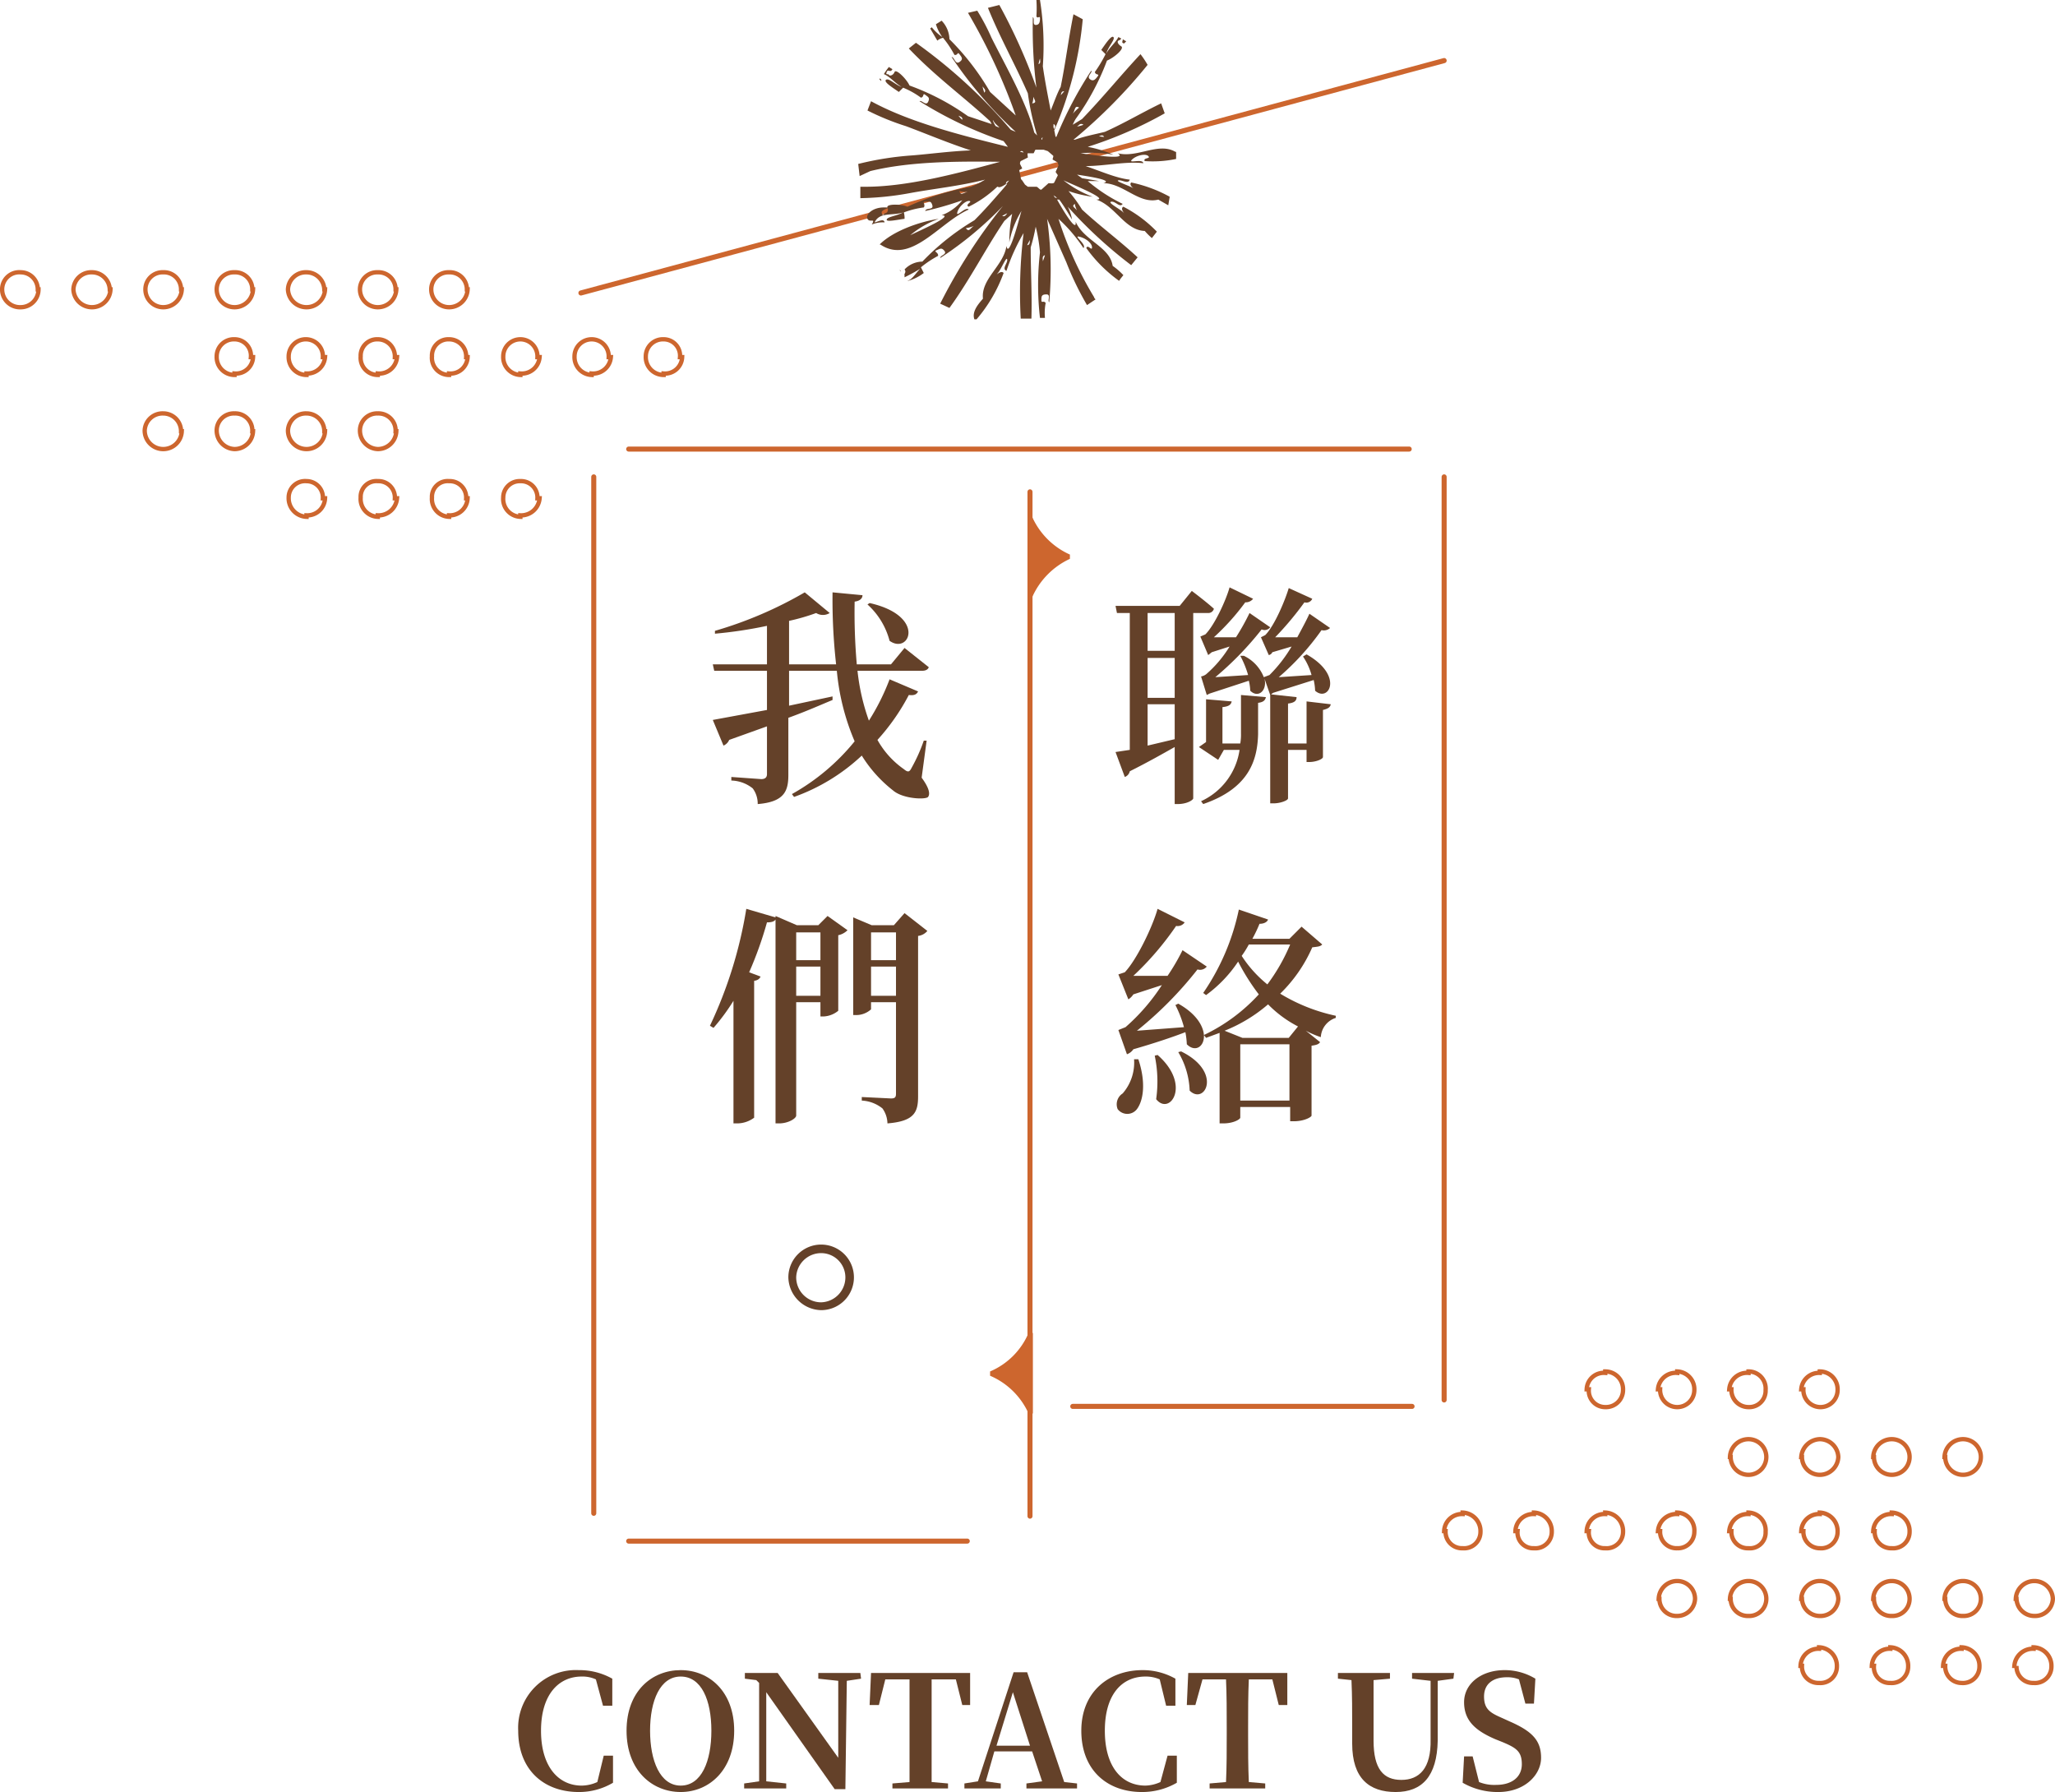 <svg xmlns="http://www.w3.org/2000/svg" width="288.3" height="251.4" viewBox="0 0 288.3 251.4">
  <g>
    <g>
      <line x1="81.5" y1="41.1" x2="202.6" y2="8.5" style="fill: none;stroke: #cd662e;stroke-linecap: round;stroke-miterlimit: 10;stroke-width: 0.715px"/>
      <g>
        <path d="M126.2,37.9l.2.2c0-.1-.1-.1-.1-.2Z" style="fill: #644129"/>
        <path d="M123.4,11v.2a.2.2,0,0,1,.2.2C123.7,11.2,123.6,11.1,123.4,11Z" style="fill: #644129"/>
        <path d="M157.7,6.1l.3-.3-.5-.3C157.6,5.7,157.2,6,157.7,6.1Z" style="fill: #644129"/>
        <path d="M140.8,38.3a21,21,0,0,1-3.8,6.5h-.3c-.4-1.1.6-2.2,1.2-2.9-.3-2.8,2.9-4.6,3.3-7.4.3,1.9,1.7-3.5,2.1-4.9a13,13,0,0,0-1.7,4.4,19.4,19.4,0,0,1,.4-4L140.9,31c-2.7,4-4.8,8.2-7.7,12.2l-1.3-.6a78,78,0,0,1,8.8-13.7,50.2,50.2,0,0,1-8.8,7.3c0-.4,1-.5.6-1s-.6-.3-1.1-.1.3.3.2.8a14.3,14.3,0,0,0-2.4,1.6l.4.8a6.5,6.5,0,0,1-2.2,1.1h-.1c.7-.2,1.1-1,1.8-1.7a23.9,23.9,0,0,1-2.2,1.2v-.3c-.1-.2.3-.4,0-.8a3.5,3.5,0,0,1,2.5-1.1,34.5,34.5,0,0,1,7.3-5.8c1.5-1.5,2.8-3,4.1-4.5s-.4.2-.8-.2h-.1a16,16,0,0,1-4,2.8c-.6-.3.6-.7.1-.8s-1.5.8-1.7,1.6,1.2-.9,1.6-.4c-4.1,1.8-8.1,7.8-12.4,4.9h-.1c1.9-1.9,5.6-3.2,8.3-3.6a13.1,13.1,0,0,0-4,2.3c1.2-.6,6.3-2.8,4.4-2.8a6.8,6.8,0,0,0,2.9-2.1,44.4,44.4,0,0,1-5.2,1.5c.1-.5,1.2-.1,1-.8s-.5-.5-1-.5.1.4-.2.8a12.6,12.6,0,0,0-2.8.7,2.8,2.8,0,0,1,.1.9c-.9.1-2.6.5-2.5.1s1.4-.5,2.3-1c-1.5.5-3.3-.1-4,1.4.5-.1,1.3-.6,1.4,0a4,4,0,0,0-1.8.3c.6-1-.3-.2-.6-.8s.7-1.6,2.3-1.6-.5.2-.3.8.3,0,.5,0,.5-.3.3-.8,1.9-.5,2.8-.1a37,37,0,0,1,8.9-2.8,12.4,12.4,0,0,0,2-1c-3.5.9-7.4,1.3-10.6,1.9a41.9,41.9,0,0,1-6.9.7V26.2h.7c5.7,0,12.3-1.7,18.9-3.5-6.5-.1-12.9,0-18.2,1.3l-1.5.7-.2-1.7a43.5,43.5,0,0,1,7.6-1.2c2.5-.2,5.4-.6,8.2-.7-3.1-1-6.4-2.4-9.1-3.4a35.5,35.5,0,0,1-5.4-2.2l.5-1.3c5.3,2.9,12.3,4.7,19.2,6.4l-.6-.8a55.8,55.8,0,0,1-11.8-5.6c.3-.2.9.7,1.2.1s0-.7-.4-1-.1.3-.6.4a11.7,11.7,0,0,0-2.5-1.4l-.6.6c-.7-.5-2.2-1.4-1.8-1.7s1.3.7,2.2,1c-.9-.5-1.7-1.5-2.5-1.8a8.6,8.6,0,0,1,.7-1l.5.3c-.3.6-.6-.1-.8.4s.2.2.3.4.6.1.8-.4,1.7,1,2.1,1.9a33.9,33.9,0,0,1,8.2,4.3l3.3,1.1c0-.1-.1-.2-.2-.4-3.8-3.5-7.7-6.3-11.4-10.2l1-.8a73.6,73.6,0,0,1,13.3,12.2l.7.3A58.3,58.3,0,0,1,133.5,8c.4,0,.5,1.1,1.1.7s.3-.7,0-1.1-.2.2-.7.1a14.3,14.3,0,0,0-1.6-2.4,2,2,0,0,0-.8.4l-1-1.7c.1-.1.2-.1.2-.2a6.9,6.9,0,0,0,1.5,1.4,6.1,6.1,0,0,1-.9-1.8l.8-.5a3.9,3.9,0,0,1,1.1,2.6,35.5,35.5,0,0,1,5.7,7.4l3.6,3.3a83.5,83.5,0,0,0-6.7-14.4l1.3-.3a29.7,29.7,0,0,1,2,3.8c2,4,4.9,9,6,13.3l.4.4a37.3,37.3,0,0,1-1.3-5.9c-1.8-4.1-3.9-7.8-5.6-12l1.6-.4a79.4,79.4,0,0,1,5.2,11.6,66.3,66.3,0,0,1-.5-9.9c.3.2-.1,1.1.4,1.1s.6-.4.6-.9-.3.1-.5-.3a17.7,17.7,0,0,0,0-2.3h.5a40.7,40.7,0,0,1,.4,9.3c.3,2.1.7,4.1,1.1,6.2.5-1.2.9-2.4,1.4-3.3.7-3.4,1.1-6.8,1.8-10.2l1.3.7a50.5,50.5,0,0,1-4,15.6c.1.3.1.6.2.9h.1a54.6,54.6,0,0,1,4.9-9.3c.2.3-.7.8-.2,1.2s.8,0,1.1-.4-.3-.1-.4-.6a18.3,18.3,0,0,0,1.5-2.5l-.6-.6c.5-.7,1.4-2.1,1.7-1.8s-.7,1.3-1,2.3c.5-.9,1.3-1.5,1.7-2.3l.4.2c-.1.2-.2.2-.4.3s-.1.5.4.8-1,1.6-2,2a34.2,34.2,0,0,1-4.4,8.2,5.9,5.9,0,0,0-.4.8l1.3-.8c2.9-3,5.4-6.1,8.2-9.1a13,13,0,0,1,1,1.5,73.8,73.8,0,0,1-10.4,10.5h.2c1.4-.5,3-.8,4.2-1.1,2.7-1.2,5.2-2.7,7.9-4l.5,1.4a57,57,0,0,1-10.8,4.7,17,17,0,0,1,3.6,1.1,18.1,18.1,0,0,0-4.6-.2c1.3.2,6.8,1,5.2,0,2.8.7,5.7-1.6,8.1-.2h.1v1a16,16,0,0,1-4.4.3c-.3-.5.9-.3.5-.7s-1.7-.1-2.3.5,1.5-.2,1.6.5c-2.4-.3-5.4.4-8.1.4,2.1.7,4.3,1.7,6.2,1.9-.2.7-1.1,0-1.6.1s1.4.7,2.1,1.1-.8-.3-.3-.8a19.4,19.4,0,0,1,5.4,2l-.2,1.2-1.4-.8c-2.7.7-4.9-2.3-7.7-2.3,1.4-.4-1.7-.9-3.7-1.2l.7.5,2.4.4h-1.6a22.8,22.8,0,0,0,4.9,3.2c-.4.6-1-.4-1.6-.3s1.2,1,1.7,1.5-.6-.5,0-.8a18,18,0,0,1,4.7,3.5l-.7.9a9.4,9.4,0,0,1-1-1c-2.8-.1-4.1-3.5-6.8-4.4,1.9,0-3.3-2.1-4.6-2.7a15,15,0,0,0,4.1,2.3,16.5,16.5,0,0,1-3.4-.8,18.8,18.8,0,0,1,1.9,2.6c2.6,2.4,5.2,4.3,7.8,6.7l-.9,1.1a63.2,63.2,0,0,1-8.9-8.2,6.4,6.4,0,0,1,.6,1.8c-.6-1-1.2-2-1.8-2.8h-.3c1,1.8,2.8,4.7,2.6,3.1,1.2,2.7,4.8,3.5,5.2,6.2a9.3,9.3,0,0,1,1.5,1.3l-.4.5-.2.3a20.1,20.1,0,0,1-4.6-4.6c.2-.6.8.5.8-.1s-.9-1.3-1.8-1.5,1.1,1.1.6,1.6a21.8,21.8,0,0,0-3.5-4.1,50.8,50.8,0,0,0,5,11c0,.1.1.2.2.3l-1.2.8a42.1,42.1,0,0,1-2.9-6l-2.7-6.1a51.2,51.2,0,0,1,.3,11.7c-.3-.2.3-1.1-.4-1.1s-.7.3-.7.8.3,0,.6.4a7.4,7.4,0,0,0-.1,2.1h-.7a40.4,40.4,0,0,1,0-9.2,22.5,22.5,0,0,0-.6-3.6,24.6,24.6,0,0,1-.7,2.9c0,3.4.2,6.6.1,10h-1.5a68.5,68.5,0,0,1,.4-12,27.3,27.3,0,0,0-2.4,5.3c-.7-.3.2-1.1.1-1.6s-.8,1.3-1.3,1.9S140.4,37.8,140.8,38.3Zm3.3-3.9c.6-.1.2-.7.5-1.1S144.4,33.8,144.1,34.4Zm2.5,1.4c-.6.2-.1.8-.4,1.3S146.4,36.5,146.6,35.8Zm4.2-7.2c-.6.4.1.5.4,1.1S150.8,29.1,150.8,28.6Zm4.1-9.4c-.3-.5-.7.1-1.1-.1S154.3,19.2,154.9,19.2Zm-3.5-4.1c-.7-.4-.5.4-1,1S150.9,15.4,151.4,15.1Zm.6,2.4c-.6-.4-.7.4-1.3.4S151.3,17.8,152,17.5Zm-2.7-4.7c-.6,0-.3.6-.7.9S148.9,13.3,149.3,12.8ZM145.7,9c.5-.2,0-.8.3-1.3S145.8,8.3,145.7,9Zm-.9,5.5c.9-.1.1-.6.1-1.3S145.1,14,144.8,14.5Zm3.1,3.6c.1-.2.3-.5-.1-.7v.2A.7.7,0,0,0,147.9,18.1ZM138.1,13c.4-.5-.4-.7-.4-1.3S137.8,12.3,138.1,13ZM135,16.8c.1-.6-.7-.4-.9-.9S134.5,16.4,135,16.8Zm5.2,1.1c-.1-.2-.5-.4-.8-.9s.1.5.3.7Zm6,1.7a.4.4,0,0,1,.1-.3.2.2,0,0,0-.2.2A.1.1,0,0,0,146.2,19.6Zm-11.6,7.2c.2.8.6.1,1.4.1S135.2,27,134.6,26.8Zm9-5.9h0Zm0,.5h0c-.1-.2-.3-.3-.5-.1h.1Zm-2.5,4.4c.2-.1.3-.3.5-.5l-.4.2C141.2,25.6,141.1,25.7,141.1,25.8Zm5,.8,1-.9c.2,0,.7.1.8-.1l.5-1c0-.1-.3-.4-.3-.5l.4-.9c0-.1-.1-.2-.1-.4l-.7-.4c-.1-.1.2-.5,0-.6l-.7-.6-.6-.2h-1.1c-.1,0-.2.4-.3.5h-.8c-.1,0,0,.5,0,.6l-1,.5a.6.6,0,0,0-.1.4l.3.6c0,.1-.4.2-.4.3l.2,1a.5.5,0,0,0,.2.4l.4.6.4.3h1.2C145.6,26.2,145.9,26.7,146.1,26.6Zm2.2,1.2-.2-.2-.3-.2.2.3ZM135.5,32c.5.7.6-.1,1.3-.4S136.1,32,135.5,32Zm5.1-1.7c.6.2.6-.6,1.2-.7S141.2,29.9,140.6,30.3Z" style="fill: #644129"/>
      </g>
    </g>
    <g>
      <g>
        <path d="M167.4,86v26c0,.2-.8.8-2.2.8h-.4v-8c-1.6.9-3.7,2.1-6.3,3.4a1.1,1.1,0,0,1-.7.8l-1.3-3.5,2-.3V86h-1.8l-.2-1h9l1.7-2.1s2,1.5,3.1,2.5a.8.8,0,0,1-.8.6Zm-2.6,0H161v5.3h3.8Zm0,6.3H161v5.6h3.8ZM161,104.6l3.8-.9V98.8H161Zm13.1-7.1,3.5.3c-.1.4-.3.7-1.1.8V103c-.1,3.7-1.3,7.6-7.7,9.8l-.3-.4a9.4,9.4,0,0,0,5.4-7.2h-2.2l-.8,1.4-2.7-1.8,1-.7v-6l3.6.3c-.1.4-.3.7-1.3.8v5.1H174a7.1,7.1,0,0,0,.1-1.4Zm9.2-5.7c5.3,3,3.1,6.8,1.2,5.1a7.7,7.7,0,0,0-.2-1.5l-5.7,1.8-.4.3-.8-2.3c.4,1.7-.9,2.8-2,1.7a6.8,6.8,0,0,0-.2-1.4l-5.5,1.8-.4.2-.8-2.6a1.7,1.7,0,0,0,.7-.3,16.5,16.5,0,0,0,3.3-3.9l-2.5.8-.5.4-1.1-2.6.7-.3c1.3-1.3,2.9-4.8,3.4-6.6l3.3,1.6a1.3,1.3,0,0,1-1.1.5,33,33,0,0,1-4.4,4.9h3.1a32.5,32.5,0,0,0,1.9-3.4l2.9,2a1,1,0,0,1-1.2.3,45,45,0,0,1-6.5,6.7l4.6-.3A13.8,13.8,0,0,0,174,92h.5a5.6,5.6,0,0,1,2.8,3l.8-.3a19.9,19.9,0,0,0,3.1-4l-2.7.8a.7.7,0,0,1-.5.4l-1.1-2.5.6-.3c1.3-1.3,2.8-4.9,3.3-6.6l3.3,1.5a.9.9,0,0,1-1.1.5,44.4,44.4,0,0,1-4.1,4.9H182c.7-1.3,1.3-2.4,1.7-3.3l2.9,2a1.3,1.3,0,0,1-1.2.3,35.9,35.9,0,0,1-6,6.6l4.6-.3a8.9,8.9,0,0,0-1.2-2.6Zm3.4,7c-.1.4-.3.6-1.1.8v6.6c0,.3-1,.7-1.9.7h-.4v-1.7h-2.6V112c0,.3-1.1.7-2,.7h-.5V97.4l3.7.4c0,.5-.3.8-1.2.9v5.6h2.6V98.4Z" style="fill: #644129"/>
        <path d="M159.7,148.6c1.1,3.3.7,5.8-.2,7a1.7,1.7,0,0,1-2.7,0,1.8,1.8,0,0,1,.7-2.2,6.6,6.6,0,0,0,1.6-4.8Zm25.8-16.1c-.3.3-.6.3-1.4.4a20.5,20.5,0,0,1-4.5,6.5,25,25,0,0,0,7.8,3.1v.3a3,3,0,0,0-2.1,2.7,13.3,13.3,0,0,1-2.1-.9l2,1.6c-.2.3-.5.4-1.2.5v9.8c0,.2-1,.8-2.5.8h-.5v-2H174v1.5c0,.2-.9.8-2.4.8h-.5V144.9l-1.9.7-.3-.4c.1,1.6-1.2,2.5-2.4,1.3a11.1,11.1,0,0,0-.2-1.7c-1.8.7-4.5,1.6-7.3,2.4a1.8,1.8,0,0,1-.9.7l-1.2-3.4,1-.4a28.1,28.1,0,0,0,5.1-5.9l-4,1.3a2.3,2.3,0,0,1-.7.7l-1.4-3.5.9-.3c1.7-1.8,3.9-6.4,4.6-8.9l3.8,1.9a1.2,1.2,0,0,1-1.2.5,42.2,42.2,0,0,1-6,7h4.8a29.6,29.6,0,0,0,2.1-3.6l3.4,2.3a1.2,1.2,0,0,1-1.3.4,52.7,52.7,0,0,1-8.5,8.6l6.6-.5a15.5,15.5,0,0,0-1.2-3.1l.4-.2c2.5,1.4,3.5,3.1,3.6,4.4a24.9,24.9,0,0,0,7.7-5.7,30,30,0,0,1-2.9-4.6,18.4,18.4,0,0,1-4.5,4.7l-.4-.3a32.3,32.3,0,0,0,5-11.7l4.1,1.4c-.1.3-.5.6-1.2.6a20,20,0,0,1-1,2.1h5.2l1.7-1.7ZM162.4,148c4.8,4.2,1.7,8.6-.2,6.2a17.6,17.6,0,0,0-.2-6.1Zm3.3-.5c5.9,2.9,3.3,7.6,1.2,5.5a11.3,11.3,0,0,0-1.6-5.4Zm16.4-3.5a16.3,16.3,0,0,1-4.2-3.1,21.6,21.6,0,0,1-6.1,3.7l2.5,1h6.5Zm-1.2,10.4v-7.9H174v7.9Zm-5.7-21.9a14,14,0,0,1-1,1.6,17,17,0,0,0,3.6,4,26.1,26.1,0,0,0,3.2-5.6Z" style="fill: #644129"/>
        <path d="M129.3,109.1c1.1,1.5,1.2,2.3.9,2.7s-3.5.3-4.9-.9a18.7,18.7,0,0,1-4.4-4.9,27.2,27.2,0,0,1-9.5,5.8l-.3-.4a30.4,30.4,0,0,0,8.8-7.4,32.7,32.7,0,0,1-2.5-9.9h-6.7V99l6.1-1.3v.5c-1.7.7-3.7,1.6-6.2,2.5v8c0,2.2-.5,3.8-4.3,4.1a3.6,3.6,0,0,0-.7-2.2,5,5,0,0,0-3-1.1V109l4.2.3c.6,0,.8-.3.8-.7v-6.7l-5.3,1.9a1.5,1.5,0,0,1-.8.8l-1.5-3.6,7.6-1.4V94.1h-7.4l-.2-.9h7.6V87.8a61.3,61.3,0,0,1-7.3,1.1v-.4a55.9,55.9,0,0,0,12.6-5.4l3.5,2.9a1.8,1.8,0,0,1-1.9,0,29,29,0,0,1-3.8,1.1v6.1h6.6a81.3,81.3,0,0,1-.5-10.1l4.2.4c0,.4-.3.8-1.1.9a83.4,83.4,0,0,0,.3,8.8H125l1.9-2.3,3.4,2.7c-.1.3-.4.5-.9.5h-9.1a29.9,29.9,0,0,0,1.6,7,31.4,31.4,0,0,0,2.9-5.8l4,1.7c-.2.4-.5.6-1.3.5a30.1,30.1,0,0,1-4.4,6.3,12.3,12.3,0,0,0,3.7,4.1c.6.5.8.4,1.1-.2a23.4,23.4,0,0,0,1.7-3.8h.4ZM122,84.6c8,1.8,5.6,7.3,2.8,5.3a10.4,10.4,0,0,0-3.1-5.1Z" style="fill: #644129"/>
        <path d="M116.1,128.5l2.8,2a2.6,2.6,0,0,1-1.3.7v10.6a3.5,3.5,0,0,1-2.1.8h-.4v-2h-3.4v15.9c0,.4-1.1,1.1-2.4,1.1h-.5V129c-.2.3-.6.4-1.2.4a52.7,52.7,0,0,1-2.5,7l1.6.6q-.2.5-.9.6v19.2a4,4,0,0,1-2.4.8h-.5V140.4a28.8,28.8,0,0,1-2.8,3.8l-.5-.3a60.9,60.9,0,0,0,5.1-16.4l4.1,1.2v-.2l3,1.3h3Zm-4.4,2.3v3.9h3.4v-3.9Zm3.4,8.9v-4.1h-3.4v4.1Zm15-9.1a2,2,0,0,1-1.3.7v22.5c0,2.2-.5,3.5-4.3,3.8a3.7,3.7,0,0,0-.7-2.1,5,5,0,0,0-2.9-1.1v-.5l4.1.2c.6,0,.7-.2.7-.7V140.6h-3.5v1a3.1,3.1,0,0,1-2.2.8h-.3V128.7l2.6,1.1h3.1l1.5-1.7Zm-7.9.2v3.9h3.5v-3.9Zm3.5,8.9v-4.1h-3.5v4.1Z" style="fill: #644129"/>
        <path d="M110.6,179.2a4.6,4.6,0,1,1,4.6,4.6A4.7,4.7,0,0,1,110.6,179.2Zm1.1,0a3.5,3.5,0,0,0,3.5,3.5,3.5,3.5,0,0,0,3.4-3.5,3.4,3.4,0,0,0-3.4-3.4A3.5,3.5,0,0,0,111.7,179.2Z" style="fill: #644129"/>
      </g>
      <g>
        <line x1="202.6" y1="66.9" x2="202.6" y2="196.4" style="fill: none;stroke: #cd662e;stroke-linecap: round;stroke-miterlimit: 10;stroke-width: 0.707px"/>
        <line x1="83.3" y1="66.9" x2="83.3" y2="212.3" style="fill: none;stroke: #cd662e;stroke-linecap: round;stroke-miterlimit: 10;stroke-width: 0.707px"/>
        <g>
          <line x1="144.5" y1="69" x2="144.5" y2="212.7" style="fill: none;stroke: #cd662e;stroke-linecap: round;stroke-miterlimit: 10;stroke-width: 0.707px"/>
          <path d="M144.2,83.8h.6a10.7,10.7,0,0,1,5.3-5.4v-.6a10.5,10.5,0,0,1-5.3-5.3h-.6Z" style="fill: #cd662e"/>
          <path d="M144.9,187h-.6a10.2,10.2,0,0,1-5.4,5.4v.6a10.4,10.4,0,0,1,5.4,5.3h.6Z" style="fill: #cd662e"/>
        </g>
        <line x1="88.2" y1="216.2" x2="135.7" y2="216.2" style="fill: none;stroke: #cd662e;stroke-linecap: round;stroke-miterlimit: 10;stroke-width: 0.707px"/>
        <line x1="150.5" y1="197.3" x2="198.1" y2="197.3" style="fill: none;stroke: #cd662e;stroke-linecap: round;stroke-miterlimit: 10;stroke-width: 0.707px"/>
        <line x1="88.2" y1="63" x2="197.7" y2="63" style="fill: none;stroke: #cd662e;stroke-linecap: round;stroke-miterlimit: 10;stroke-width: 0.707px"/>
      </g>
    </g>
    <g>
      <path d="M86,250.1a9.3,9.3,0,0,1-4.8,1.3c-4.9,0-8.5-3.1-8.5-8.6a8.1,8.1,0,0,1,8.5-8.5,9.4,9.4,0,0,1,4.7,1.2v3.8H84.6l-1-3.7a4.5,4.5,0,0,0-2-.4c-3.2,0-5.7,2.5-5.7,7.6s2.5,7.7,5.7,7.7a5.4,5.4,0,0,0,2.2-.5l.9-3.7H86Z" style="fill: #644129"/>
      <path d="M103,242.8c0,5.5-3.5,8.6-7.5,8.6s-7.6-3-7.6-8.6,3.6-8.5,7.6-8.5S103,237.3,103,242.8Zm-7.5,7.7c2.9,0,4.3-3.4,4.3-7.7s-1.4-7.6-4.3-7.6-4.3,3.4-4.3,7.6S92.6,250.5,95.5,250.5Z" style="fill: #644129"/>
      <path d="M120.8,235.5l-2,.3-.2,15.2h-1.5l-9.6-13.6v12.5l2.8.3v.7h-5.9v-.7l2.1-.3V236.1l-.4-.4-1.6-.2v-.8h4.6l8.5,11.9V235.8l-2.8-.3v-.8h5.9Z" style="fill: #644129"/>
      <path d="M130.7,235.6V250l2.3.2v.7h-7.8v-.7l2.4-.2V235.6h-3.4l-.9,3.6H122l.2-4.5h13.9v4.5H135l-.9-3.6Z" style="fill: #644129"/>
      <path d="M151.1,250.2v.7H144v-.7l2.2-.3-1.4-4.2h-5.3l-1.2,4.2,2.1.3v.7h-5.1v-.7l1.9-.3,5-15.3h1.9l5.2,15.4Zm-6.6-5.3-2.4-7.5-2.3,7.5Z" style="fill: #644129"/>
      <path d="M165.1,250.1a9.7,9.7,0,0,1-4.9,1.3c-4.9,0-8.5-3.1-8.5-8.6s3.9-8.5,8.6-8.5a9.3,9.3,0,0,1,4.6,1.2v3.8h-1.3l-.9-3.7a4.8,4.8,0,0,0-2-.4c-3.3,0-5.7,2.5-5.7,7.6s2.4,7.7,5.7,7.7a5.4,5.4,0,0,0,2.1-.5l1-3.7h1.3Z" style="fill: #644129"/>
      <path d="M175.2,235.6c-.1,2.2-.1,4.4-.1,6.7v1.1c0,2.2,0,4.4.1,6.6l2.3.2v.7h-7.8v-.7l2.3-.2c.1-2.2.1-4.4.1-6.6v-1.1c0-2.2,0-4.5-.1-6.7h-3.3l-1,3.6h-1.2l.2-4.5h13.9v4.5h-1.2l-.9-3.6Z" style="fill: #644129"/>
      <path d="M203.9,235.5l-2.2.3v8.4c-.1,5-2.2,7.2-5.9,7.2s-6.1-1.9-6.1-6.8v-2.4c0-2.2,0-4.3-.1-6.5l-1.9-.2v-.8h7.3v.8l-2.3.2v8.5c0,4,1.4,5.5,3.9,5.5s4.2-1.6,4.1-5.7v-8.2l-2.6-.3v-.8h5.9Z" style="fill: #644129"/>
      <path d="M211.8,241.5c3.2,1.4,4.4,2.7,4.4,5.1s-2.3,4.8-6,4.8a9.8,9.8,0,0,1-5-1.3l.2-3.7h1.2l.9,3.6a5.7,5.7,0,0,0,2.4.4c2.2,0,3.6-1.1,3.6-2.9s-.8-2.3-2.7-3.1l-1-.4c-2.8-1.2-4.4-2.6-4.4-5.2s2.4-4.5,5.7-4.5a8.3,8.3,0,0,1,4.3,1.2l-.2,3.5H214l-.9-3.4a4.3,4.3,0,0,0-1.7-.3c-1.9,0-3.2.9-3.2,2.7s.9,2.3,2.5,3Z" style="fill: #644129"/>
    </g>
    <g>
      <path d="M63,43.1h0a2.6,2.6,0,0,0,2.6-2.5h-.1A2.4,2.4,0,0,0,63,38.2h0a2.4,2.4,0,0,0-2.5,2.4A2.5,2.5,0,0,0,63,43.1Z" style="fill: none;stroke: #cd662e;stroke-linecap: round;stroke-miterlimit: 10;stroke-width: 0.608px"/>
      <path d="M53,43.1h0a2.6,2.6,0,0,0,2.6-2.5h-.1A2.4,2.4,0,0,0,53,38.2h0a2.4,2.4,0,0,0-2.5,2.4A2.5,2.5,0,0,0,53,43.1Z" style="fill: none;stroke: #cd662e;stroke-linecap: round;stroke-miterlimit: 10;stroke-width: 0.608px"/>
      <path d="M43,43.1h0a2.6,2.6,0,0,0,2.6-2.5h-.1A2.5,2.5,0,0,0,43,38.2h0a2.5,2.5,0,0,0-2.6,2.4A2.6,2.6,0,0,0,43,43.1Z" style="fill: none;stroke: #cd662e;stroke-linecap: round;stroke-miterlimit: 10;stroke-width: 0.608px"/>
      <path d="M32.9,43.1h0a2.6,2.6,0,0,0,2.6-2.5h-.1a2.4,2.4,0,0,0-2.5-2.4h0a2.4,2.4,0,0,0-2.5,2.4A2.5,2.5,0,0,0,32.9,43.1Z" style="fill: none;stroke: #cd662e;stroke-linecap: round;stroke-miterlimit: 10;stroke-width: 0.608px"/>
      <path d="M22.9,43.1h0a2.6,2.6,0,0,0,2.6-2.5h-.1a2.4,2.4,0,0,0-2.5-2.4h0a2.4,2.4,0,0,0-2.5,2.4A2.5,2.5,0,0,0,22.9,43.1Z" style="fill: none;stroke: #cd662e;stroke-linecap: round;stroke-miterlimit: 10;stroke-width: 0.608px"/>
      <path d="M12.9,43.1h0a2.6,2.6,0,0,0,2.6-2.5h-.1a2.5,2.5,0,0,0-2.5-2.4h0a2.5,2.5,0,0,0-2.6,2.4A2.6,2.6,0,0,0,12.9,43.1Z" style="fill: none;stroke: #cd662e;stroke-linecap: round;stroke-miterlimit: 10;stroke-width: 0.608px"/>
      <path d="M2.9,43.1h0a2.5,2.5,0,0,0,2.5-2.5H5.3a2.4,2.4,0,0,0-2.4-2.4h0A2.4,2.4,0,0,0,.3,40.6,2.5,2.5,0,0,0,2.9,43.1Z" style="fill: none;stroke: #cd662e;stroke-linecap: round;stroke-miterlimit: 10;stroke-width: 0.608px"/>
      <path d="M73,52.6v-.2a2.5,2.5,0,0,0,2.7-2.3h-.3A2.4,2.4,0,0,0,73,47.6h0a2.4,2.4,0,0,0-2.4,2.4A2.5,2.5,0,0,0,73,52.6Z" style="fill: none;stroke: #cd662e;stroke-linecap: round;stroke-miterlimit: 10;stroke-width: 0.608px"/>
      <path d="M63,52.6v-.2a2.4,2.4,0,0,0,2.6-2.3h-.2A2.4,2.4,0,0,0,63,47.6h0a2.3,2.3,0,0,0-2.4,2.4A2.4,2.4,0,0,0,63,52.6Z" style="fill: none;stroke: #cd662e;stroke-linecap: round;stroke-miterlimit: 10;stroke-width: 0.608px"/>
      <path d="M53,52.6v-.2a2.5,2.5,0,0,0,2.7-2.3h-.3A2.4,2.4,0,0,0,53,47.6h0a2.3,2.3,0,0,0-2.4,2.4A2.4,2.4,0,0,0,53,52.6Z" style="fill: none;stroke: #cd662e;stroke-linecap: round;stroke-miterlimit: 10;stroke-width: 0.608px"/>
      <path d="M93.1,52.6v-.2a2.4,2.4,0,0,0,2.6-2.3h-.3a2.3,2.3,0,0,0-2.3-2.5h0a2.4,2.4,0,0,0-2.5,2.4A2.5,2.5,0,0,0,93.1,52.6Z" style="fill: none;stroke: #cd662e;stroke-linecap: round;stroke-miterlimit: 10;stroke-width: 0.608px"/>
      <path d="M83,52.6v-.2a2.5,2.5,0,0,0,2.7-2.3h-.3A2.4,2.4,0,0,0,83,47.6h0a2.4,2.4,0,0,0-2.4,2.4A2.5,2.5,0,0,0,83,52.6Z" style="fill: none;stroke: #cd662e;stroke-linecap: round;stroke-miterlimit: 10;stroke-width: 0.608px"/>
      <path d="M43,52.6v-.2a2.5,2.5,0,0,0,2.6-2.3h-.3A2.4,2.4,0,0,0,43,47.6h0a2.4,2.4,0,0,0-2.5,2.4A2.5,2.5,0,0,0,43,52.6Z" style="fill: none;stroke: #cd662e;stroke-linecap: round;stroke-miterlimit: 10;stroke-width: 0.608px"/>
      <path d="M32.9,52.6v-.2a2.4,2.4,0,0,0,2.6-2.3h-.3a2.3,2.3,0,0,0-2.3-2.5h0a2.4,2.4,0,0,0-2.5,2.4A2.5,2.5,0,0,0,32.9,52.6Z" style="fill: none;stroke: #cd662e;stroke-linecap: round;stroke-miterlimit: 10;stroke-width: 0.608px"/>
      <g>
        <path d="M53,63h0a2.6,2.6,0,0,0,2.6-2.5h-.1A2.4,2.4,0,0,0,53,58h0a2.4,2.4,0,0,0-2.5,2.4A2.6,2.6,0,0,0,53,63ZM43,63h0a2.6,2.6,0,0,0,2.6-2.5h-.1A2.5,2.5,0,0,0,43,58h0a2.5,2.5,0,0,0-2.6,2.4A2.6,2.6,0,0,0,43,63ZM32.9,63h0a2.6,2.6,0,0,0,2.6-2.5h-.1A2.4,2.4,0,0,0,32.9,58h0a2.4,2.4,0,0,0-2.5,2.4A2.6,2.6,0,0,0,32.9,63Zm-10,0h0a2.6,2.6,0,0,0,2.6-2.5h-.1A2.5,2.5,0,0,0,22.9,58h0a2.5,2.5,0,0,0-2.6,2.4A2.6,2.6,0,0,0,22.9,63Z" style="fill: none;stroke: #cd662e;stroke-linecap: round;stroke-miterlimit: 10;stroke-width: 0.608px"/>
        <path d="M73,72.5v-.2a2.6,2.6,0,0,0,2.7-2.4h-.3A2.3,2.3,0,0,0,73,67.5h0a2.3,2.3,0,0,0-2.4,2.3A2.5,2.5,0,0,0,73,72.5Z" style="fill: none;stroke: #cd662e;stroke-linecap: round;stroke-miterlimit: 10;stroke-width: 0.608px"/>
        <path d="M63,72.5v-.2a2.5,2.5,0,0,0,2.6-2.4h-.2A2.3,2.3,0,0,0,63,67.5h0a2.2,2.2,0,0,0-2.4,2.3A2.5,2.5,0,0,0,63,72.5Z" style="fill: none;stroke: #cd662e;stroke-linecap: round;stroke-miterlimit: 10;stroke-width: 0.608px"/>
        <path d="M53,72.5v-.2a2.6,2.6,0,0,0,2.7-2.4h-.3A2.3,2.3,0,0,0,53,67.5h0a2.2,2.2,0,0,0-2.4,2.3A2.5,2.5,0,0,0,53,72.5Z" style="fill: none;stroke: #cd662e;stroke-linecap: round;stroke-miterlimit: 10;stroke-width: 0.608px"/>
        <path d="M43,72.5v-.2a2.5,2.5,0,0,0,2.6-2.4h-.3A2.3,2.3,0,0,0,43,67.5h0a2.3,2.3,0,0,0-2.5,2.3A2.6,2.6,0,0,0,43,72.5Z" style="fill: none;stroke: #cd662e;stroke-linecap: round;stroke-miterlimit: 10;stroke-width: 0.608px"/>
      </g>
    </g>
    <g>
      <g>
        <path d="M255.2,231.1v.2a2.5,2.5,0,0,0-2.6,2.4h.2a2.3,2.3,0,0,0,2.4,2.4h0a2.3,2.3,0,0,0,2.5-2.3A2.6,2.6,0,0,0,255.2,231.1Z" style="fill: none;stroke: #cd662e;stroke-linecap: round;stroke-miterlimit: 10;stroke-width: 0.608px"/>
        <path d="M265.2,231.1v.2a2.5,2.5,0,0,0-2.6,2.4h.3a2.2,2.2,0,0,0,2.3,2.4h0a2.3,2.3,0,0,0,2.5-2.3A2.6,2.6,0,0,0,265.2,231.1Z" style="fill: none;stroke: #cd662e;stroke-linecap: round;stroke-miterlimit: 10;stroke-width: 0.608px"/>
        <path d="M275.2,231.1v.2a2.5,2.5,0,0,0-2.6,2.4h.3a2.3,2.3,0,0,0,2.3,2.4h0a2.3,2.3,0,0,0,2.5-2.3A2.6,2.6,0,0,0,275.2,231.1Z" style="fill: none;stroke: #cd662e;stroke-linecap: round;stroke-miterlimit: 10;stroke-width: 0.608px"/>
        <path d="M285.3,231.1v.2a2.6,2.6,0,0,0-2.7,2.4h.3a2.3,2.3,0,0,0,2.4,2.4h0a2.3,2.3,0,0,0,2.5-2.3A2.6,2.6,0,0,0,285.3,231.1Z" style="fill: none;stroke: #cd662e;stroke-linecap: round;stroke-miterlimit: 10;stroke-width: 0.608px"/>
      </g>
      <g>
        <g>
          <path d="M235.3,221.8h0a2.6,2.6,0,0,0-2.6,2.5h.1a2.4,2.4,0,0,0,2.5,2.4h0a2.5,2.5,0,0,0,2.5-2.4A2.5,2.5,0,0,0,235.3,221.8Zm10,0h0a2.6,2.6,0,0,0-2.6,2.5h.1a2.4,2.4,0,0,0,2.5,2.4h0a2.4,2.4,0,0,0,2.5-2.4A2.5,2.5,0,0,0,245.3,221.8Zm10,0h0a2.6,2.6,0,0,0-2.6,2.5h.1a2.5,2.5,0,0,0,2.5,2.4h0a2.5,2.5,0,0,0,2.6-2.4A2.6,2.6,0,0,0,255.3,221.8Zm10.1,0h0a2.6,2.6,0,0,0-2.6,2.5h.1a2.4,2.4,0,0,0,2.5,2.4h0a2.4,2.4,0,0,0,2.5-2.4A2.5,2.5,0,0,0,265.4,221.8Zm10,0h0a2.6,2.6,0,0,0-2.6,2.5h.1a2.4,2.4,0,0,0,2.5,2.4h0a2.4,2.4,0,0,0,2.5-2.4A2.5,2.5,0,0,0,275.4,221.8Zm10,0h0a2.6,2.6,0,0,0-2.6,2.5h.1a2.5,2.5,0,0,0,2.5,2.4h0a2.5,2.5,0,0,0,2.6-2.4A2.6,2.6,0,0,0,285.4,221.8Z" style="fill: none;stroke: #cd662e;stroke-linecap: round;stroke-miterlimit: 10;stroke-width: 0.608px"/>
          <path d="M225.2,212.2v.2a2.5,2.5,0,0,0-2.6,2.4h.3a2.2,2.2,0,0,0,2.3,2.4h0a2.3,2.3,0,0,0,2.5-2.3A2.6,2.6,0,0,0,225.2,212.2Z" style="fill: none;stroke: #cd662e;stroke-linecap: round;stroke-miterlimit: 10;stroke-width: 0.608px"/>
          <path d="M235.3,212.2v.2a2.6,2.6,0,0,0-2.7,2.4h.3a2.3,2.3,0,0,0,2.4,2.4h0a2.3,2.3,0,0,0,2.4-2.3A2.5,2.5,0,0,0,235.3,212.2Z" style="fill: none;stroke: #cd662e;stroke-linecap: round;stroke-miterlimit: 10;stroke-width: 0.608px"/>
          <path d="M245.3,212.2v.2a2.6,2.6,0,0,0-2.7,2.4h.3a2.3,2.3,0,0,0,2.4,2.4h0a2.2,2.2,0,0,0,2.4-2.3A2.5,2.5,0,0,0,245.3,212.2Z" style="fill: none;stroke: #cd662e;stroke-linecap: round;stroke-miterlimit: 10;stroke-width: 0.608px"/>
          <path d="M205.2,212.2v.2a2.5,2.5,0,0,0-2.6,2.4h.2a2.3,2.3,0,0,0,2.4,2.4h0a2.3,2.3,0,0,0,2.5-2.3A2.6,2.6,0,0,0,205.2,212.2Z" style="fill: none;stroke: #cd662e;stroke-linecap: round;stroke-miterlimit: 10;stroke-width: 0.608px"/>
          <path d="M215.2,212.2v.2a2.5,2.5,0,0,0-2.6,2.4h.3a2.2,2.2,0,0,0,2.3,2.4h0a2.3,2.3,0,0,0,2.5-2.3A2.6,2.6,0,0,0,215.2,212.2Z" style="fill: none;stroke: #cd662e;stroke-linecap: round;stroke-miterlimit: 10;stroke-width: 0.608px"/>
          <path d="M255.3,212.2v.2a2.5,2.5,0,0,0-2.6,2.4h.3a2.3,2.3,0,0,0,2.3,2.4h0a2.3,2.3,0,0,0,2.5-2.3A2.6,2.6,0,0,0,255.3,212.2Z" style="fill: none;stroke: #cd662e;stroke-linecap: round;stroke-miterlimit: 10;stroke-width: 0.608px"/>
          <path d="M265.4,212.2v.2a2.5,2.5,0,0,0-2.6,2.4h.2a2.3,2.3,0,0,0,2.4,2.4h0a2.3,2.3,0,0,0,2.5-2.3A2.6,2.6,0,0,0,265.4,212.2Z" style="fill: none;stroke: #cd662e;stroke-linecap: round;stroke-miterlimit: 10;stroke-width: 0.608px"/>
        </g>
        <g>
          <path d="M245.3,201.9h0a2.6,2.6,0,0,0-2.6,2.5h.1a2.5,2.5,0,0,0,2.5,2.5h0a2.5,2.5,0,0,0,2.5-2.5A2.5,2.5,0,0,0,245.3,201.9Zm10,0h0a2.7,2.7,0,0,0-2.6,2.5h.1a2.5,2.5,0,0,0,2.5,2.5h0a2.6,2.6,0,0,0,2.6-2.5A2.6,2.6,0,0,0,255.3,201.9Zm10.1,0h0a2.6,2.6,0,0,0-2.6,2.5h.1a2.5,2.5,0,0,0,2.5,2.5h0a2.5,2.5,0,0,0,2.5-2.5A2.5,2.5,0,0,0,265.4,201.9Zm10,0h0a2.6,2.6,0,0,0-2.6,2.5h.1a2.5,2.5,0,0,0,2.5,2.5h0a2.5,2.5,0,0,0,2.5-2.5A2.5,2.5,0,0,0,275.4,201.9Z" style="fill: none;stroke: #cd662e;stroke-linecap: round;stroke-miterlimit: 10;stroke-width: 0.608px"/>
          <path d="M225.2,192.4v.2a2.4,2.4,0,0,0-2.6,2.3h.3a2.3,2.3,0,0,0,2.3,2.5h0a2.4,2.4,0,0,0,2.5-2.4A2.5,2.5,0,0,0,225.2,192.4Z" style="fill: none;stroke: #cd662e;stroke-linecap: round;stroke-miterlimit: 10;stroke-width: 0.608px"/>
          <path d="M235.3,192.4v.2a2.5,2.5,0,0,0-2.7,2.3h.3a2.4,2.4,0,0,0,2.4,2.5h0a2.4,2.4,0,0,0,2.4-2.4A2.5,2.5,0,0,0,235.3,192.4Z" style="fill: none;stroke: #cd662e;stroke-linecap: round;stroke-miterlimit: 10;stroke-width: 0.608px"/>
          <path d="M245.3,192.4v.2a2.5,2.5,0,0,0-2.7,2.3h.3a2.4,2.4,0,0,0,2.4,2.5h0a2.3,2.3,0,0,0,2.4-2.4A2.4,2.4,0,0,0,245.3,192.4Z" style="fill: none;stroke: #cd662e;stroke-linecap: round;stroke-miterlimit: 10;stroke-width: 0.608px"/>
          <path d="M255.3,192.4v.2a2.5,2.5,0,0,0-2.6,2.3h.3a2.4,2.4,0,0,0,2.3,2.5h0a2.4,2.4,0,0,0,2.5-2.4A2.5,2.5,0,0,0,255.3,192.4Z" style="fill: none;stroke: #cd662e;stroke-linecap: round;stroke-miterlimit: 10;stroke-width: 0.608px"/>
        </g>
      </g>
    </g>
  </g>
</svg>
